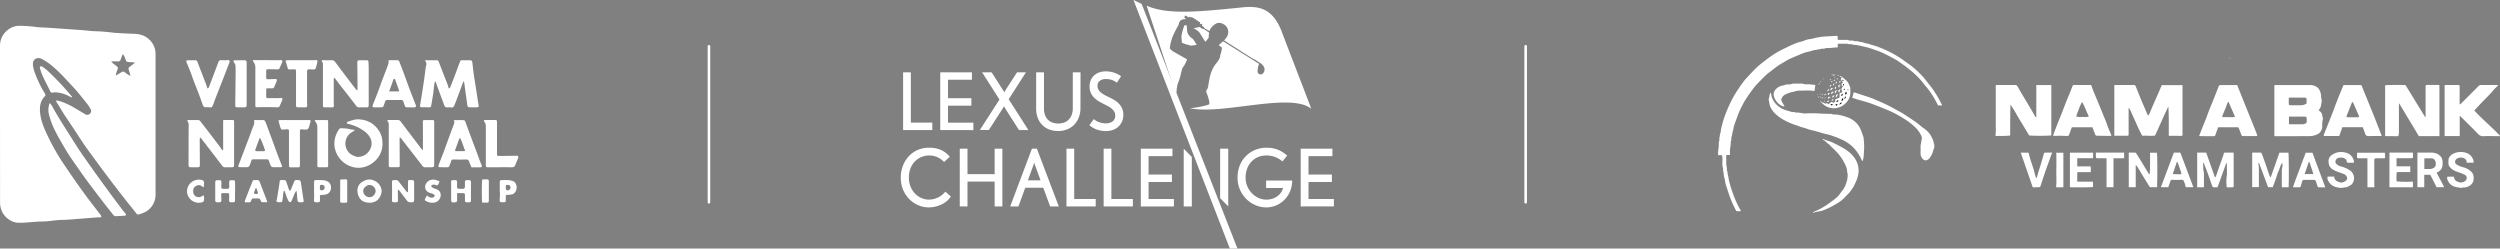 <svg xmlns="http://www.w3.org/2000/svg" viewBox="0 0 1940.09 192.87"><rect x="0" y="0" width="1940.09" height="192.87" fill="#808080" stroke="none"/><defs><style>.cls-1{fill:#fff;}.cls-2{fill:none;stroke:#fff;stroke-linecap:round;stroke-miterlimit:10;stroke-width:2px;}</style></defs><g id="Layer_2" data-name="Layer 2"><g id="Layer_1-2" data-name="Layer 1"><polygon class="cls-1" points="918.6 160.2 924.89 160.2 924.89 121.81 918.6 115.38 918.6 160.2"/><polygon class="cls-1" points="953.16 115.38 946.87 115.38 946.87 153.77 953.16 160.2 953.16 115.38"/><path class="cls-1" d="M922.24,34.73c-.32-.18-.57-.31-.76.16a7.75,7.75,0,0,0-.87-.43c-1-.38-2-.76-3.07-1.12a.49.49,0,0,1-.35-.49c-.13-1.47-.25-2.93-.35-4.39a2.27,2.27,0,0,1,0-.58c.11-.46.21-.95.3-1.42.16-.72.3-1.42.5-2.14.37-1.39.81-2.77,1.25-4.16.07-.18.25-.42.39-.43a3.64,3.64,0,0,1,1.27-.09c.57.05.55.09.42.65,0,.07,0,.14,0,.21.12,1.3.23,2.63.37,3.93a5.73,5.73,0,0,0,.32,1.36,10.13,10.13,0,0,0,3.51,4,4.53,4.53,0,0,1,1.06,1.08,16.71,16.71,0,0,1,1.11,1.71c.14.21.28.45.41.66.32.53.58,1.07.9,1.64-1.27.15-2.51.25-3.71.47A4,4,0,0,1,922.24,34.73Z"/><path class="cls-1" d="M926.78,22.27a1.72,1.72,0,0,1-.37-.29,6.56,6.56,0,0,1,1-.31l2.59-.52a4.36,4.36,0,0,0,.83-.29c.62.45,2.42,1.82,3,1.57,0,0,.23.07.27.09.35.21.72.45,1.07.68,1,.61,1.89,1.24,2.83,1.87a.77.77,0,0,1,.25.56c0,.51-.13,1-.16,1.5-.07.68-.07,1.37-.13,2.07a.68.68,0,0,1-.17.39c-.71.87-1.45,1.73-2.17,2.62-.2.23-.32.18-.46-.08-.43-.73-.89-1.44-1.33-2.14l-1.94-3.08a12,12,0,0,0-1-1.57A12.34,12.34,0,0,0,926.78,22.27Z"/><path class="cls-1" d="M1017.59,84.39c-16.12-13-69.15,5-94.17-.42a68.2,68.2,0,0,0,14.5-2.77c1.75-.56-.92-7.47-1.78-9.74a2.52,2.52,0,0,1,.56-2.16c1.57-1,.78-11.85,6.6-19.43.68-.88,1.38-1.75,2-2.68s1-1.77,1.46-2.67a1.49,1.49,0,0,0,.09-.3,1.31,1.31,0,0,0,0-.28,5.06,5.06,0,0,1,.53-2.32,9.37,9.37,0,0,0,.39-1.56c.11-.45.21-.9.28-1.35a6.18,6.18,0,0,0,.2-1.46,1.14,1.14,0,0,0-.46-.74c-.46-.36-1-.63-1.45-1a.6.6,0,0,1,0-1.06,15.31,15.31,0,0,0,2-1.71c.89-.72.87-.7,1.84-.09,1.8,1.15,20.45,12.86,22.2,13.94,1.43.88,2.86,1.78,4.31,2.66a.53.53,0,0,1,.24.71,17.64,17.64,0,0,0-1,5.22,2.45,2.45,0,0,0,1.84,2.52,2.61,2.61,0,0,0,2.59-1,4.34,4.34,0,0,0,.41-4.9,8,8,0,0,0-2.95-3c-1.41-.88-2.81-1.82-4.22-2.7-.26-.16-.65-.13-.92-.29-1.15-.68-20.62-13.12-21.93-13.95-.18-.11-.35-.24-.53-.33-.35-.16-.32-.34,0-.56a10.58,10.58,0,0,0,2.49-3.6,6.87,6.87,0,0,0,0-5A6.31,6.31,0,0,0,949.91,19a7.85,7.85,0,0,0-3.13-1.22,5.54,5.54,0,0,0-2.95.45,12.8,12.8,0,0,0-3.47,2.79,7.09,7.09,0,0,0-1.77,3.06c-1-.58-2-1.12-3-1.67a11.86,11.86,0,0,1-1.05-.69s-.14-.11-.14-.14c0-.78-1.15-1.21-1.68-1.57,0,0,0-.21.11-.27a.57.57,0,0,0,.11-.72c-.22-.32-.44-.65-.9-.52-.29.07-.55.2-.87.3,0-.09,0-.21.07-.28a1.12,1.12,0,0,0-.37-1.48,1.53,1.53,0,0,0-.41-.14c-.17-.09-.4-.17-.44-.31A.84.84,0,0,0,929,16c-.29.06-.43,0-.5-.3a1,1,0,0,0-1-.8c-.3,0-.49,0-.62-.36a.76.76,0,0,0-1.18-.41c-.12-.47-.35-.78-.81-.83a.66.66,0,0,0-.2,0c-.42.33-.76.18-1.09-.14s-.57-.15-.78.11-.56.28-.86.05c-.53-.4-1.1-.79-1.65-1.19-.19-.16-.31-.14-.46.07s-.47.65-.7,1-.18.52.14.72a7.18,7.18,0,0,1,1.11.82c-.56.08-1.13.17-1.69.22a3.85,3.85,0,0,0-2.05.58,4,4,0,0,0-1.82,3,4.66,4.66,0,0,1-.62,1.44c-.65,1.2-1.32,2.39-1.94,3.62a1.58,1.58,0,0,0-.19.34q-1.07,2.1-2,4.23a22.44,22.44,0,0,0-.89,2.66c-.32,1.12-.62,2.24-.86,3.37s-.36,2-.5,3.06c-.09.54,1.47,1.89,1.8,2.15.83.66,5.21,3,7.12,4.14,1.27.74,2.58,1.42,3.85,2.16.62.34.58.27.37.86a19.82,19.82,0,0,1-2.26,4.68,12.23,12.23,0,0,0-1,1.39,10,10,0,0,0-.64,1.91c-.33,1.2-.63,2.41-.86,3.64a65.77,65.77,0,0,1-2.51,7.61,14.71,14.71,0,0,0-.32,2.11c0,.31-.18.59-.19.88-.06.52-.06,1-.09,1.53s-.16.92-.25,1.37a.27.27,0,0,1-.07.2,3.12,3.12,0,0,0-.53.43L889.82,4.4c16.6,7.4,41.39,4.6,75,1.26C977.67,4.4,988.07,7,994.78,24.84,999.65,37.77,1012.93,71.91,1017.59,84.39Z"/><path class="cls-1" d="M960.3,192.87h-5.9L879.61,0c1.37.55,4,2,6.36,3.05Z"/><path class="cls-1" d="M700.84,100.93V56.11h6V95.16h16.67v5.77Z"/><path class="cls-1" d="M729.67,100.93V56.11h24.57v5.78H735.69v14.3h18.13V82H735.69v13.2h19.69v5.77Z"/><path class="cls-1" d="M779.77,70.91l1-1.66,8.49-13.14h6.92L782.78,77l15.29,23.94h-7.29L781,85.64l-1.2-2-.67-1.17-.66,1.17-1.32,2.09-9.76,15.16h-7l15.23-23.64L762.13,56.11h7.4L778,69.37l1,1.54.42.8Z"/><path class="cls-1" d="M838.47,84a19.32,19.32,0,0,1-1.33,7.27,16.74,16.74,0,0,1-3.61,5.59,16,16,0,0,1-5.45,3.56,18.31,18.31,0,0,1-6.83,1.26,19.48,19.48,0,0,1-7-1.2,14.91,14.91,0,0,1-5.42-3.5,16.31,16.31,0,0,1-3.52-5.55A20.48,20.48,0,0,1,804.09,84V56.11h6.08V84a15,15,0,0,0,.9,5.52,9.92,9.92,0,0,0,2.44,3.69,9.42,9.42,0,0,0,3.55,2,13.8,13.8,0,0,0,8.37,0A9.32,9.32,0,0,0,829,93.16a10.43,10.43,0,0,0,2.53-3.68,13.9,13.9,0,0,0,1-5.49V56.11h6Z"/><path class="cls-1" d="M871.76,89.08a12.54,12.54,0,0,1-1.08,5.34,11.87,11.87,0,0,1-2.92,4,12.29,12.29,0,0,1-4.28,2.46,16.12,16.12,0,0,1-5.21.83,22.57,22.57,0,0,1-6.62-1,18.16,18.16,0,0,1-6.26-3.57l3.43-4.72a12.61,12.61,0,0,0,4.34,2.45,14.74,14.74,0,0,0,4.81.86,8.93,8.93,0,0,0,5.48-1.53,5.51,5.51,0,0,0,2-4.73,5.39,5.39,0,0,0-.6-2.55,8.27,8.27,0,0,0-1.6-2.08A12.08,12.08,0,0,0,861,83.07c-.9-.54-1.83-1-2.8-1.54-1.56-.78-3.1-1.57-4.6-2.39a20.32,20.32,0,0,1-4.07-2.89,13,13,0,0,1-2.89-3.87,12.35,12.35,0,0,1-1.08-5.46,11.88,11.88,0,0,1,.87-4.57,10.5,10.5,0,0,1,2.5-3.69,11.31,11.31,0,0,1,4-2.42,15.13,15.13,0,0,1,5.29-.86,20.16,20.16,0,0,1,6.3,1A21,21,0,0,1,870,59.18l-3.26,5a14.33,14.33,0,0,0-4-2.18,14.89,14.89,0,0,0-4.7-.65,7.63,7.63,0,0,0-4.45,1.29,4.38,4.38,0,0,0-1.87,3.87,6,6,0,0,0,.76,3.13A8.47,8.47,0,0,0,854.58,72a17.75,17.75,0,0,0,3,1.93c1.17.59,2.43,1.22,3.8,1.87s2.49,1.3,3.72,2.06a16.63,16.63,0,0,1,3.32,2.7,12.87,12.87,0,0,1,2.39,3.62A12.11,12.11,0,0,1,871.76,89.08Z"/><path class="cls-1" d="M737.92,152.52a17.27,17.27,0,0,1-3,3.38,19.59,19.59,0,0,1-4,2.64,23.18,23.18,0,0,1-10.33,2.4,20.11,20.11,0,0,1-7.88-1.63,22.09,22.09,0,0,1-6.9-4.61,22.7,22.7,0,0,1-4.9-7.27,23.89,23.89,0,0,1-1.87-9.64,25.07,25.07,0,0,1,1.63-9.09,22.55,22.55,0,0,1,4.51-7.36,20.77,20.77,0,0,1,6.89-4.92,21.45,21.45,0,0,1,8.77-1.78,21.92,21.92,0,0,1,9.78,1.91,19.85,19.85,0,0,1,6.47,5.09l-4.45,4.06a16.84,16.84,0,0,0-5.18-3.72,15.52,15.52,0,0,0-6.51-1.32,15.28,15.28,0,0,0-11,4.67,15.85,15.85,0,0,0-3.37,5.34,18.81,18.81,0,0,0-1.24,7,18.31,18.31,0,0,0,1.45,7.58,16.6,16.6,0,0,0,3.7,5.37,15.18,15.18,0,0,0,5,3.22,14.3,14.3,0,0,0,5.26,1.08,16.66,16.66,0,0,0,12.89-6.2Z"/><path class="cls-1" d="M771.88,160.2V140.92H750.81V160.2h-6V115.38h6v19.77h21.07V115.38h6V160.2Z"/><path class="cls-1" d="M814.93,160.2l-5.3-14.49h-14l-5.3,14.49h-6.38l16.86-44.82h3.85l17,44.82Zm-12-32.79-.25-.79-.12-.43-.12.43-.18.73-4.57,12.59h9.81Z"/><path class="cls-1" d="M827.63,160.2V115.38h6v39.05h16.68v5.77Z"/><path class="cls-1" d="M856.47,160.2V115.38h6v39.05h16.68v5.77Z"/><path class="cls-1" d="M885.31,160.2V115.38h24.56v5.77H891.33v14.31h18.12v5.77H891.33v13.2H911v5.77Z"/><path class="cls-1" d="M1002.77,140.12a21,21,0,0,1-6.08,15,20,20,0,0,1-6.41,4.3,19.5,19.5,0,0,1-7.62,1.54,21.26,21.26,0,0,1-8.16-1.66,22.56,22.56,0,0,1-7.13-4.7,23.54,23.54,0,0,1-5.06-7.3,22.9,22.9,0,0,1-1.93-9.49,24.57,24.57,0,0,1,1.78-9.49A21.94,21.94,0,0,1,967,121a21.59,21.59,0,0,1,7.13-4.7,22.6,22.6,0,0,1,8.58-1.66,23.47,23.47,0,0,1,9.18,1.63,26,26,0,0,1,7,4.45l-3.68,4.55a20.12,20.12,0,0,0-5.84-3.5,19.2,19.2,0,0,0-6.8-1.11,15.82,15.82,0,0,0-6.26,1.23,15.23,15.23,0,0,0-5.06,3.47,16,16,0,0,0-3.4,5.43,19.49,19.49,0,0,0-1.23,7.06,17,17,0,0,0,1.26,6.51,17.55,17.55,0,0,0,3.49,5.43,17,17,0,0,0,5.15,3.75,14.53,14.53,0,0,0,6.29,1.38,15.18,15.18,0,0,0,4.46-.65,13.08,13.08,0,0,0,3.79-1.84,12.61,12.61,0,0,0,2.89-2.85,12.44,12.44,0,0,0,1.81-3.69H982.54v-5.77Z"/><path class="cls-1" d="M1009.39,160.2V115.38H1034v5.77h-18.55v14.31h18.13v5.77h-18.13v13.2h19.69v5.77Z"/><path class="cls-1" d="M43.77,77.94a34.64,34.64,0,0,1,3.65.88,55.28,55.28,0,0,1,10,4.66c2.89,1.7,5.79,3.4,8.66,5.14a2.87,2.87,0,0,0,3,.14,2.94,2.94,0,0,0,1.08-4.33,34.47,34.47,0,0,0-3-4.49c-3.38-4.17-6.69-8.43-10.35-12.35-5-5.32-9.74-10.83-15.33-15.55a45.21,45.21,0,0,0-9.06-6.3c-3.68-1.83-7.14.26-6.9,4.39A23.35,23.35,0,0,0,26.88,56a85.4,85.4,0,0,0,7.55,15.9.67.67,0,0,1,.09.14c1.06,1.75,1.08,1.77-.24,3.24-3,3.35-3.53,7.37-3.24,11.61A41,41,0,0,0,33.1,96.2a69.73,69.73,0,0,0,3.5,8.34,166.3,166.3,0,0,0,13.07,23.07q7.42,11.1,15.26,21.91c4.3,5.94,8.86,11.69,13.31,17.52a.45.45,0,0,1,.11.13,3.14,3.14,0,0,1,.27,1.19c0,.16-.65.28-1,.31-.61,0-1.23,0-1.84,0-4.8.37-9.59.77-14.39,1.13-4.35.32-8.7.8-13.05.85-4,.05-7.91.71-11.86,1.07-2.57.23-5.15.16-7.72.32-3.3.2-6.59.53-9.88.75-1.34.09-2.69.05-4,.08-5.66.15-11.29-4-13.46-9a17,17,0,0,1-1.37-7Q0,96.54,0,36.26a16.26,16.26,0,0,1,1.81-8.11,15.94,15.94,0,0,1,7.24-6.77A14.62,14.62,0,0,1,15.54,20,116.35,116.35,0,0,1,28.6,21c3,.37,6,.34,9,.55,6.47.43,12.94.9,19.41,1.36,2.62.18,5.25.35,7.87.56,2.23.19,4.45.49,6.68.64,2.51.17,5,.17,7.55.36,2.9.22,5.78.56,8.68.85.22,0,.44.11.66.13,5.19.27,10.39.63,15.58.78,4.87.14,9.18,1.56,12.51,5.18a15,15,0,0,1,4.17,9.83c0,1.06,0,2.13,0,3.2V149.32a22.66,22.66,0,0,1-.12,3.69,15,15,0,0,1-8,11.56,30.22,30.22,0,0,1-4.67,1.79,1.69,1.69,0,0,1-2.06-.65c-2.19-2.83-4.48-5.59-6.7-8.4-3-3.82-6-7.64-9-11.52q-5.7-7.47-11.31-15-6.3-8.49-12.49-17.08c-1.7-2.36-3.24-4.83-4.86-7.25C57.74,100.66,53.84,94.91,50,89.11c-1.66-2.53-3.14-5.17-4.71-7.76-.29-.47-.66-.9-.94-1.38s-.61-1.15-.9-1.73ZM95.43,42a10.76,10.76,0,0,0-.62,1.13c-.41,1-.85,2.06-1.18,3.13a1.84,1.84,0,0,1-2,1.4l-4-.05c-.35,0-.7.05-1.34.09.63.66,1,1.13,1.47,1.52.64.55,1.32,1,2,1.54,1.74,1.3,2.15,1.61,1.16,3.89a30.7,30.7,0,0,0-1.09,3.57l.32.24c1.28-.75,2.62-1.43,3.84-2.28,1.07-.75,2-.91,3,0a30,30,0,0,0,3,2.12,6.86,6.86,0,0,0,1.32.49c-.52-1.75-1-3.17-1.37-4.59s-.23-1.65.81-2.44,2.07-1.53,3.07-2.34a4.93,4.93,0,0,0,.69-1.06c-.81,0-1.3,0-1.79,0-1.11-.07-2.22-.18-3.33-.24a1.83,1.83,0,0,1-1.72-1.35c-.4-1.1-.81-2.2-1.27-3.27A13.05,13.05,0,0,0,95.43,42Z"/><path class="cls-1" d="M330,46.77h2.17l6.05,0c1.77,0,1.83.05,2.44,1.64q1.86,4.86,3.76,9.7c1.07,2.75,2.16,5.5,3.2,8.26a17.66,17.66,0,0,1,.51,2.23c1.09-.12,1.28-.89,1.54-1.53,1.08-2.7,2.14-5.4,3.17-8.12,1.12-3,2.18-6,3.31-8.94.41-1.09.91-2.14,1.37-3.24,2.54,0,4.95,0,7.35,0,1,0,1.51.46,1.64,1.53.41,3.16.73,6.33,1.17,9.48.4,2.93.91,5.85,1.37,8.78q.95,6.12,1.88,12.25c.15.93.29,1.87.49,2.8.24,1.1-.06,1.57-1.17,1.69a7.85,7.85,0,0,1-.84,0c-1.51,0-3-.07-4.53,0s-2.09-.43-2.28-2c-.23-2-.54-3.88-.81-5.82-.49-3.59-1-7.18-1.45-10.78-.07-.46-.18-.92-.34-1.77a9.41,9.41,0,0,0-.76,1.24c-1.7,4.55-3.37,9.11-5.07,13.66-.52,1.41-1.13,2.8-1.7,4.19a1.92,1.92,0,0,1-2.36,1.34,20.28,20.28,0,0,0-3,0,2.16,2.16,0,0,1-2.3-1.53c-1.24-3.41-2.53-6.8-3.79-10.2-.92-2.51-1.82-5-2.74-7.55a7.5,7.5,0,0,0-.58-1,8.43,8.43,0,0,0-.58,1.55c-.28,2.16-.5,4.33-.74,6.49,0,.11,0,.23,0,.34-.56,3.42-1.09,6.84-1.69,10.25-.24,1.4-.72,1.65-2.06,1.59-1.62-.08-3.25-.11-4.87-.06s-2-.3-1.74-1.89q.68-3.63,1.24-7.27c.64-4.08,1.27-8.16,1.86-12.25.43-3,.78-6,1.18-9a11.7,11.7,0,0,1,.27-1.31c.34-1.37.7-2.72-.44-3.93C329.94,47.48,330,47.19,330,46.77Z"/><path class="cls-1" d="M277.43,70c0-2.73,0-5.45,0-8.18,0-4.48-.1-9-.15-13.44,0-1.08.42-1.58,1.47-1.6,1.9,0,3.81,0,5.71,0,1.21,0,1.44.26,1.5,1.51.08,1.79.17,3.58.17,5.37q0,12.18,0,24.37c0,1.23,0,2.47,0,3.69s-.52,1.6-1.7,1.6c-2,0-3.92,0-5.88,0a2.47,2.47,0,0,1-2-1q-3-4-6.13-8c-1.82-2.34-3.68-4.64-5.51-7-1.48-1.9-2.92-3.83-4.4-5.73-.32-.43-.69-.82-1.22-1.43a5.85,5.85,0,0,0-.3,1.18q0,8.82,0,17.65c0,.95.09,1.9.09,2.85,0,1.23-.41,1.57-1.63,1.53-1.68-.06-3.36-.1-5-.08s-1.84,0-1.84-1.74q0-15.13,0-30.26c0-1.28.18-2.59-.84-3.65-.13-.12-.08-.41-.13-.74a3.49,3.49,0,0,1,.8-.17c2.3,0,4.6.08,6.89,0a3,3,0,0,1,2.72,1.3q5.54,7.4,11.13,14.74,2.49,3.27,5,6.51a7,7,0,0,0,1,.84Z"/><path class="cls-1" d="M173.17,116.22v-23c.8,0,1.45-.09,2.1-.1,1.57,0,3.14,0,4.71,0s1.69.2,1.69,1.78q0,10.42,0,20.85v11.6a7.52,7.52,0,0,1-.06,1.34,1.19,1.19,0,0,1-1.27,1.09c-2,0-4,0-6,0a2.41,2.41,0,0,1-1.91-1.2q-2.07-2.64-4.11-5.31-6-7.86-12.07-15.71a7.79,7.79,0,0,0-1-.9A9.91,9.91,0,0,0,155,108c0,6.67.07,13.34.09,20,0,1.47-.32,1.78-1.78,1.81-1.74,0-3.48,0-5.21,0-1.38,0-1.77-.47-1.77-1.87,0-10.2,0-20.4.08-30.6a5.22,5.22,0,0,0-1.34-3.88,10.89,10.89,0,0,1,1.57-.29c2.36,0,4.71,0,7.06,0a2.09,2.09,0,0,1,1.83,1c1.71,2.22,3.44,4.42,5.14,6.64q4.86,6.33,9.68,12.68c.54.71,1,1.5,1.5,2.22a6.57,6.57,0,0,0,.82.85Z"/><path class="cls-1" d="M328.18,93.46a12.57,12.57,0,0,1,1.7-.3c1.85,0,3.7,0,5.54,0,1.32,0,1.54.31,1.54,1.61q0,16.47,0,32.94c0,1.73-.3,2.07-2,2.09s-3.36,0-5,0a2.39,2.39,0,0,1-2.13-1.06c-2.86-3.73-5.76-7.42-8.64-11.14-2.68-3.44-5.34-6.9-8-10.34a5.17,5.17,0,0,0-.88-.69,5.64,5.64,0,0,0-.2,1.1c0,6.78.08,13.55.11,20.33,0,1.58-.19,1.77-1.71,1.78-1.79,0-3.59,0-5.38,0-1.12,0-1.37-.28-1.44-1.4,0-.78,0-1.57,0-2.35q0-14.79,0-29.58a2.66,2.66,0,0,0-.66-2,4.67,4.67,0,0,1-.52-1.11,13,13,0,0,1,1.52-.2c2.19,0,4.37,0,6.56,0A2.66,2.66,0,0,1,311,94.37q6.77,9,13.6,17.92c.84,1.11,1.66,2.24,2.52,3.34a6.71,6.71,0,0,0,1.1.82Z"/><path class="cls-1" d="M38.49,80a9,9,0,0,1,1.45,1.52c5.62,10.21,12.05,19.93,18.23,29.8,3.57,5.68,7.46,11.18,11.33,16.66,5,7.14,10.19,14.2,15.34,21.25,3.47,4.74,7,9.42,10.57,14.12.63.84,1.39,1.61,2,2.44s.38,1.52-.69,1.6c-2.06.15-4.14.19-6.2.37a3,3,0,0,1-2.86-1.3c-2.5-3.24-5.1-6.39-7.59-9.64-4.32-5.64-8.64-11.28-12.86-17-3.16-4.28-6.19-8.66-9.21-13-2.38-3.45-4.79-6.9-6.94-10.5-3-5.1-6-10.24-8.68-15.53a63.07,63.07,0,0,1-3.94-10.32A15.66,15.66,0,0,1,38.49,80Z"/><path class="cls-1" d="M275.32,101.08c-.94.64-1.58,1.16-2.29,1.54a10.13,10.13,0,0,0-4,13.11,9.65,9.65,0,0,0,5.2,5c1.36.54,2.65,1.22,4.17,1a10.56,10.56,0,0,0,8.88-6,9.38,9.38,0,0,0-.17-9.14,16.09,16.09,0,0,0-3.85-4.38,33.5,33.5,0,0,0-13.11-6.06c-.52-.08-1.1-.25-1-.86a1.34,1.34,0,0,1,.83-.88c2.67-.79,5.27-1.91,8.13-1.8,6.22.22,11.35,2.61,15.13,7.67a18.29,18.29,0,0,1,3,6,21.72,21.72,0,0,1,.51,3.8c.83,8.78-4.83,15.86-11.54,18.65a17,17,0,0,1-11,1,19.23,19.23,0,0,1-14.42-15,18.23,18.23,0,0,1,.41-8.31,19.73,19.73,0,0,1,3.05-6.29,1.49,1.49,0,0,1,1.09-.58,41.18,41.18,0,0,1,4.84.24c1.77.23,3.45,1,5.28.8C274.55,100.56,274.75,100.77,275.32,101.08Z"/><path class="cls-1" d="M301.47,46.91a7.1,7.1,0,0,1,1.11-.17c1.79,0,3.59,0,5.38,0,1.35,0,1.62.24,2.09,1.48.94,2.45,1.92,4.89,2.83,7.35,1.59,4.29,3.12,8.6,4.71,12.88,1.19,3.19,2.44,6.37,3.67,9.54.46,1.2,1,2.38,1.4,3.59s-.09,1.79-1.35,1.76c-1.73,0-3.46-.06-5.2-.07-1.28,0-1.51-.13-2-1.35-.36-.94-.68-1.89-1-2.84a1.79,1.79,0,0,0-2.1-1.5c-3.41,0-6.83,0-10.25,0-1.22,0-1.61.36-2,1.59-.34,1.06-.75,2.1-1.14,3.14a1.46,1.46,0,0,1-1.57,1c-1.9,0-3.8,0-5.7,0-1.08,0-1.52-.64-1.12-1.66,1.17-3,2.4-6,3.55-9,1.3-3.44,2.53-6.91,3.8-10.36.41-1.1.86-2.18,1.27-3.28,1.21-3.18,2.45-6.35,3.57-9.57A8.53,8.53,0,0,0,301.47,46.91Zm.5,24c2.79,0,5.24.06,7.64,0,.08-.32.16-.45.13-.54-1-2.88-2-5.77-3.1-8.64-.09-.25-.55-.6-.72-.55a1.45,1.45,0,0,0-.77.75c-.31.83-.48,1.71-.78,2.54C303.64,66.5,302.87,68.52,302,70.92Z"/><path class="cls-1" d="M352.1,93.64c.35-.24.49-.4.63-.41,2.35,0,4.7-.07,7,0,.74,0,1.16.57,1.41,1.26q1.67,4.56,3.35,9.11c1.65,4.45,3.33,8.88,5,13.33,1.13,3,2.23,6.08,3.36,9.12.25.67.59,1.31.87,2,.52,1.24.15,1.8-1.17,1.8h-6.66c-.45-1-.91-2.07-1.34-3.09-.17-.41-.29-.85-.44-1.27a2.33,2.33,0,0,0-2.64-1.72c-3,.14-5.93.07-8.9,0-2.09,0-2.24.38-2.65,1.83-.31,1.07-.81,2.08-1.2,3.13a1.4,1.4,0,0,1-1.35,1.07c-2.18,0-4.36,0-6.54-.08-.15,0-.3-.14-.64-.31a13.32,13.32,0,0,1,.42-2c1.27-3.34,2.63-6.64,3.89-10,1.54-4.12,3-8.28,4.51-12.41q1.56-4.25,3.17-8.47C352.57,95.55,352.9,94.61,352.1,93.64Zm5,13.58-.43,0c-.14.29-.29.57-.4.87-1,2.6-1.87,5.21-2.88,7.8-.38,1-.27,1.39.77,1.4,1.95,0,3.9,0,5.86,0a4.39,4.39,0,0,0,1-.35C359.46,113.71,358.85,110.23,357.06,107.22Z"/><path class="cls-1" d="M197.26,93.29c.47-.05.89-.13,1.32-.14,1.79,0,3.59,0,5.38,0a1.73,1.73,0,0,1,1.85,1.12c.21.46.46.9.64,1.37,1.61,4.34,3.2,8.69,4.8,13s3.09,8.5,4.67,12.73c.88,2.36,1.83,4.68,2.76,7,.39,1,.21,1.36-.85,1.38-1.8,0-3.59,0-5.38,0-1.58,0-2-.35-2.61-1.82-.41-1.1-.87-2.18-1.24-3.29a1.24,1.24,0,0,0-1.37-1c-3.58,0-7.17,0-10.75,0a1.27,1.27,0,0,0-1.39,1c-.34,1-.75,2-1.08,3-.54,1.69-1.12,2.14-2.91,2.13-1.63,0-3.25,0-4.87-.05-1.42,0-1.56-.35-1.07-1.62,1.6-4.16,3.17-8.34,4.76-12.52,1.22-3.23,2.47-6.46,3.69-9.7.82-2.19,1.61-4.4,2.42-6.6.21-.57.44-1.14.67-1.71a5,5,0,0,0,.48-3.56A2.26,2.26,0,0,1,197.26,93.29ZM205.78,117c-1.34-4.44-3.4-9.36-4.13-10-.07.09-.18.16-.21.25q-1.62,4.3-3.21,8.61c-.38,1-.12,1.45,1,1.48,1.73,0,3.47,0,5.2,0A6.28,6.28,0,0,0,205.78,117Z"/><path class="cls-1" d="M144.88,46.75h2.9c1.12,0,2.25.06,3.36,0a1.88,1.88,0,0,1,2.14,1.44c.68,1.83,1.4,3.65,2.11,5.47,1.61,4.17,3.23,8.33,4.82,12.5.29.77.47,1.58.7,2.41,1-.09,1.19-.86,1.44-1.51q2-5.31,4.05-10.64c.91-2.4,1.8-4.81,2.7-7.21.09-.26.2-.52.29-.78A2.19,2.19,0,0,1,172,46.7a29.15,29.15,0,0,0,5-.06c1-.09,1.48.71,1.12,1.65L173,61.55c-2,5.1-4,10.19-6,15.29-.56,1.46-1,3-1.59,4.4-1,2.39-1.37,2.28-3,2a12.41,12.41,0,0,0-2.51,0,2.13,2.13,0,0,1-2.38-1.43c-1.17-3.14-2.27-6.31-3.45-9.44s-2.46-6.24-3.65-9.37c-.87-2.29-1.64-4.63-2.52-6.92s-1.88-4.65-2.83-7A2.35,2.35,0,0,1,144.88,46.75Z"/><path class="cls-1" d="M206.85,53.91a6.66,6.66,0,0,0-.27,1.21c0,1.68,0,3.36,0,5,0,1.18.23,1.36,1.41,1.35,1.9,0,3.8-.09,5.7-.16.91,0,1.42.47,1.1,1.32-.64,1.73-1.36,3.42-2.07,5.12-.32.75-1,.79-1.71.79-1.34,0-2.67,0-4.1,0a4.43,4.43,0,0,0-.32,1.08c0,1.74-.05,3.48,0,5.21,0,1.13.27,1.32,1.44,1.32q4,0,7.9,0a13.43,13.43,0,0,0,1.67-.14c1.36-.17,1.94.51,1.43,1.74-.58,1.39-1.28,2.73-1.8,4.14a1.89,1.89,0,0,1-2.16,1.37c-3.14-.11-6.27-.12-9.41-.13-2,0-3.92,0-5.88.1-1.43,0-1.63-.13-1.63-1.6,0-9.64,0-19.27,0-28.91a6.37,6.37,0,0,0-1.26-4.39,6.93,6.93,0,0,1-.71-1.56c.52-.06.78-.13,1-.13l18.65.08c.67,0,1.34-.08,2-.09,1.07,0,1.59.62,1.19,1.6-.67,1.65-1.44,3.27-2.17,4.9-.32.72-.93.67-1.56.66-2.63,0-5.26-.06-7.89-.08A3.55,3.55,0,0,0,206.85,53.91Z"/><path class="cls-1" d="M375.58,93.33a15.29,15.29,0,0,1,1.55-.18c2.24,0,4.48,0,6.72,0,1.69,0,1.84.15,1.84,1.8q0,12,0,24c0,.33,0,.67,0,1a1,1,0,0,0,1,1.08c.39,0,.78,0,1.17,0l13.1-.16c1,0,1.55.65,1.17,1.64-.74,1.93-1.53,3.84-2.35,5.73a2.38,2.38,0,0,1-2.47,1.57c-6-.08-12.09,0-18.14,0-2,0-2.14-.16-2.14-2.08,0-9.64,0-19.27,0-28.9,0-1.62-.09-3.12-1.25-4.37a1.66,1.66,0,0,1-.28-.6A2.19,2.19,0,0,1,375.58,93.33Z"/><path class="cls-1" d="M216.1,93.42a12.06,12.06,0,0,1,1.76-.26c7.17,0,14.34,0,21.51,0a3.26,3.26,0,0,1,1,.06.83.83,0,0,1,.62,1.16c-.39,1.28-.72,2.56-1.11,3.84a6.41,6.41,0,0,1-.6,1.37,1.83,1.83,0,0,1-1.82,1c-1.06-.08-2.12-.11-3.18-.21s-1.5.15-1.53,1.35c0,.56,0,1.12,0,1.68l0,24.2c0,.34,0,.67,0,1,0,.79-.41,1.24-1.25,1.23-2,0-4,0-6.05,0a1.09,1.09,0,0,1-1.2-1.12,7.87,7.87,0,0,1,0-.84q0-12.6,0-25.21a11.39,11.39,0,0,0,0-1.17c-.1-1-.5-1.28-1.56-1.17s-2.23.15-3.34.24a1.34,1.34,0,0,1-1.44-.92,18.55,18.55,0,0,1-.74-2C216.83,96.3,216.52,95,216.1,93.42Z"/><path class="cls-1" d="M221.56,47a12.56,12.56,0,0,1,1.88-.29c6.55,0,13.11,0,19.66,0,.68,0,1.35-.07,2-.09.86,0,1.41.38,1.25,1.15A41.91,41.91,0,0,1,245,53c-.28.81-1.16.94-2,.89-1,0-2-.1-3-.08-1.34,0-1.67.36-1.7,1.71,0,1.12,0,2.24,0,3.36q0,10.17,0,20.34c0,.79.1,1.57.13,2.35,0,1.2-.51,1.77-1.7,1.76l-5.2-.06c-1.58,0-1.81-.24-1.81-1.89q0-12.43,0-24.88v-1c0-1.57-.19-1.72-1.76-1.7l-3.36.05c-.61,0-1.07-.1-1.26-.81C222.75,51.1,222.18,49.18,221.56,47Z"/><path class="cls-1" d="M181.44,46.76h2.08l5.71,0c1.81,0,2.17.33,2.18,2.12q0,9.48,0,19V81.25c0,1.61-.54,2.1-2.11,2.06s-3.24,0-4.86,0c-1.47,0-1.89-.4-1.88-1.71q.15-12.16.29-24.33c0-1.85,0-3.7-.07-5.54a4.43,4.43,0,0,0-1-3A1.73,1.73,0,0,1,181.44,46.76Z"/><path class="cls-1" d="M244.17,93.32c.67-.07,1.15-.16,1.62-.17q3.53,0,7.05,0c1.76,0,1.81,0,1.81,1.77,0,5.66,0,11.31,0,17V127.5c0,.45,0,.9,0,1.34a.91.91,0,0,1-1,.95q-3.18,0-6.38,0c-.69,0-1-.43-1-1.07,0-.33,0-.67,0-1,0-9.62,0-19.25,0-28.88a6.63,6.63,0,0,0-1.45-4.33A10.45,10.45,0,0,1,244.17,93.32Z"/><path class="cls-1" d="M229.75,148.32a9,9,0,0,0-.88,1.36c-.87,2-1.66,4.14-2.56,6.18-.19.45-.69,1-1.09,1a1.68,1.68,0,0,1-1.3-.8,37.06,37.06,0,0,1-1.64-3.83c-.44-1.15-.81-2.32-1.22-3.48a6.28,6.28,0,0,0-.4-.75c-.7.34-.68.91-.75,1.44-.23,2-.45,4-.71,6-.16,1.22-.49,1.53-1.75,1.49a5.19,5.19,0,0,1-2.57-.38c-.81-.55,0-1.55.08-2.34.45-3,1-6.06,1.47-9.09.21-1.32.37-2.65.56-4,.16-1.1.41-1.33,1.5-1.4.33,0,.67,0,1,0,2.14,0,2.17,0,2.9,2s1.33,3.9,2,5.84a2.41,2.41,0,0,0,.35.46c1.08-.35,1.19-1.36,1.53-2.18q1-2.4,1.95-4.81a1.88,1.88,0,0,1,2.16-1.33c2.8.15,2.92.24,3.3,3,.58,4.2,1.23,8.39,1.88,12.58.22,1.37.07,1.62-1.26,1.67-3.14.14-3.41-.13-3.62-3.29-.12-1.76-.31-3.52-.46-5.29Z"/><path class="cls-1" d="M317,139.75c.94,0,1.77,0,2.6,0,1.36,0,1.79.47,1.79,1.84q0,6.39,0,12.76a7.52,7.52,0,0,1-.11,1.5,1.58,1.58,0,0,1-.46.85c-.7.61-3.73.37-4.41-.34a13.31,13.31,0,0,1-1.07-1.29c-1.72-2.27-3.43-4.55-5.16-6.82a14.2,14.2,0,0,0-1.26-1.2,9.94,9.94,0,0,0-.18,1.4c0,2.29.06,4.58.06,6.88,0,1.42-.23,1.6-1.68,1.66h-.34c-2.62,0-2.65-.15-2.57-2.74.12-4.14,0-8.28,0-12.42a2.93,2.93,0,0,1,0-1.15c.15-.35.53-.81.85-.84a10.76,10.76,0,0,1,3,0,2.9,2.9,0,0,1,1.4,1.11c1.88,2.36,3.7,4.77,5.56,7.14.33.42.71.79,1.07,1.17.84-.54.54-1.2.54-1.77,0-2.18-.05-4.35,0-6.53A5.57,5.57,0,0,1,317,139.75Z"/><path class="cls-1" d="M286.71,157.3c-3.89,0-6.92-1.52-8.45-5.13-1.7-4-1.09-8.58,2.8-11,2.84-1.8,5.89-2.6,9.35-1a9.45,9.45,0,0,1,5.68,7.13c.54,2.57-1.59,7.78-5,9.12C288.86,157.2,288.89,157.28,286.71,157.3Zm-.06-4.26c2.49.19,4.72-2.28,4.84-4.64.13-2.73-2.52-4.76-4.62-4.88s-5.08,2.42-5,4.52A4.91,4.91,0,0,0,286.65,153Z"/><path class="cls-1" d="M55.62,75.61a6.92,6.92,0,0,1-1.12-.46,25.87,25.87,0,0,0-11.24-3.5,8.38,8.38,0,0,0-2.32.22A1.47,1.47,0,0,1,39.08,71c-2-4.06-4.11-8.06-6-12.15A48.56,48.56,0,0,1,31,53c-.13-.41-.05-1.22.19-1.35a1.78,1.78,0,0,1,1.53,0,34.3,34.3,0,0,1,4.11,3.17A213.05,213.05,0,0,1,54.5,73.42c.48.57,1,1.16,1.44,1.74Z"/><path class="cls-1" d="M354.75,149.87v4.27c0,.44.05.89,0,1.34-.07,1.05-.4,1.39-1.41,1.51-3,.37-3.33,0-3.26-3.05.08-4,0-7.95,0-11.92,0-.39-.06-.78,0-1.17,0-.65.34-1,1-1.06s1.46-.07,2.18,0c1,0,1.42.46,1.46,1.46,0,1.18,0,2.35-.05,3.53,0,1.38.25,1.69,1.62,1.74,1,0,2,.06,3,0s1.48-.44,1.5-1.58-.05-2.35,0-3.52c0-1.32.28-1.58,1.56-1.63.5,0,1,0,1.51,0,1.26,0,1.58.33,1.62,1.6,0,1.85,0,3.7,0,5.54,0,2.75,0,5.49,0,8.23,0,1.64-.21,1.82-1.83,1.86-2.82.06-2.91,0-2.84-2.88,0-1,0-1.91,0-2.86s-.19-1.34-1.21-1.38C358.09,149.84,356.53,149.87,354.75,149.87Z"/><path class="cls-1" d="M182.39,148.47v6.71c0,1.59-.21,1.79-1.86,1.81-2.76,0-2.86-.09-2.73-2.8,0-1,0-2,.06-3,0-.8-.24-1.3-1.13-1.3-1.34,0-2.69,0-4,0-.9,0-1.11.36-1.07,1.32.06,1.34.16,2.67.17,4s-.39,1.76-1.8,1.8c-3,.11-3.08-.09-3-3,.07-4,0-8.05,0-12.07,0-1.75.18-2.06,1.94-2.11,2.81-.08,2.92,0,2.86,2.88,0,.67-.08,1.34-.11,2-.06,1.4.3,1.79,1.73,1.84.9,0,1.8,0,2.69,0,1.5,0,1.83-.39,1.81-1.95,0-.95-.07-1.9-.1-2.85-.06-1.5.33-1.92,1.79-1.94,2.82,0,2.82,0,2.82,2.82v5.88Z"/><path class="cls-1" d="M189.9,156.67a7.88,7.88,0,0,1,.29-1.27q2-5.16,4-10.28c.6-1.51,1.26-3,1.84-4.51a1.15,1.15,0,0,1,1.27-.84,5,5,0,0,0,1.34,0c1.8-.41,2.65.5,3.2,2.07.79,2.26,1.68,4.5,2.54,6.74s1.72,4.49,2.57,6.73c.16.44.24.91.42,1.59-1.54,0-2.81.08-4.06,0-.35,0-.8-.61-.91-1a2.33,2.33,0,0,0-2.84-1.93,22,22,0,0,1-2.69,0,1.63,1.63,0,0,0-1.77,1.21c-.67,1.87-.77,1.89-2.81,1.86-.61,0-1.23,0-1.84,0C190.36,156.93,190.27,156.85,189.9,156.67Zm9-10.82-.42.05c-.42,1.06-.89,2.11-1.24,3.2-.28.91.09,1.35,1.05,1.44a3.83,3.83,0,0,0,.83,0c.81-.06,1.2-.42,1-1.16C199.75,148.19,199.27,147,198.86,145.85Z"/><path class="cls-1" d="M387.82,149c0-2.47,0-4.93,0-7.39,0-1.46.26-1.82,1.7-1.83,1.68,0,3.37-.1,5,0a14.66,14.66,0,0,1,3.75.84c1.42.53,2,1.87,2.47,3.22a6.24,6.24,0,0,1-2.1,6.46c-1.1.75-2.35.63-3.54.88a5.56,5.56,0,0,1-1,0c-1.46,0-1.59.13-1.61,1.66,0,.89,0,1.79,0,2.69,0,1.13-.26,1.37-1.41,1.4-3.32.1-3.53,0-3.23-3.11.09-.84.09-1.68.1-2.52s0-1.57,0-2.35Zm4.69-3.53c0,1.95.62,2.59,2.2,2.11a2.18,2.18,0,0,0,1.4-2.54c-.24-1.17-1.1-1.69-2.55-1.55-1,.1-1,.2-1.05,1.81Z"/><path class="cls-1" d="M243.74,148.34v-6.88c0-1.39.32-1.7,1.66-1.7,1.62,0,3.25-.08,4.86.06a10.52,10.52,0,0,1,3.72.84,5.08,5.08,0,0,1,2.88,4.6,5.43,5.43,0,0,1-2.58,5.14,10.32,10.32,0,0,1-3.19.81,6,6,0,0,1-1.34,0c-1.22,0-1.45.19-1.47,1.44,0,.84.06,1.68,0,2.52-.06,1.75-.13,1.8-1.81,1.82-2.15,0-3,.33-2.75-2.78.15-2,0-3.92,0-5.87Zm6.17-4.85c-1.43-.05-1.6.12-1.64,1.51a8.47,8.47,0,0,0,0,1.67,1.26,1.26,0,0,0,.6.87,2.24,2.24,0,0,0,2.35-.4,2.1,2.1,0,0,0,.58-2.43A1.79,1.79,0,0,0,249.91,143.49Z"/><path class="cls-1" d="M331.37,151.73a17.93,17.93,0,0,0,1.53,1.05,3.46,3.46,0,0,0,3.51.29c1.17-.64,1.24-1.63.11-2.29a9.76,9.76,0,0,0-2.3-.91,6.34,6.34,0,0,1-3.06-1.63,4.78,4.78,0,0,1-.69-5.42c1.62-3.34,5.44-4,8.33-3,.72.26,1.43.57,2.26.89-.23.63-.39,1.15-.6,1.65-.65,1.55-1.11,1.76-2.68,1.15a2.65,2.65,0,0,0-2.42.05c-.81.47-.91,1.23-.12,1.73a10.68,10.68,0,0,0,2.56,1.2c3,.94,4.41,2.66,4.17,5.42a5.86,5.86,0,0,1-5.19,5.32,9.79,9.79,0,0,1-6.15-1.18c-1-.61-1.2-.81-.72-1.84A26.78,26.78,0,0,1,331.37,151.73Z"/><path class="cls-1" d="M158.05,151.69a6.89,6.89,0,0,1,0,4.44c-.11.37-.72.71-1.16.83a9.18,9.18,0,0,1-10.74-4.49,8.08,8.08,0,0,1-.85-5.54,8.66,8.66,0,0,1,3.12-5.39,9.34,9.34,0,0,1,7.53-2c1.4.23,2.72.94,2.38,2.81a22,22,0,0,0-.08,3,19,19,0,0,1-2.31-1.26c-1.9-1.41-6,.73-6,3.41a8.3,8.3,0,0,0,.33,3,4.32,4.32,0,0,0,6.36,1.76,8.1,8.1,0,0,1,.85-.53C157.61,151.65,157.74,151.69,158.05,151.69Z"/><path class="cls-1" d="M374.21,139.27c1.33,0,2.71-.12,4.09-.09.78,0,1.05.51,1.05,1.61,0,2.69,0,5.37,0,8.06,0,2.24,0,4.48,0,6.72,0,1.4-.24,1.69-1.63,1.7-1.21,0-2.41-.05-3.56-.08C373.8,155.36,373.84,140.69,374.21,139.27Z"/><path class="cls-1" d="M264,148.17v-7.56c0-1.18.16-1.37,1.32-1.4.95,0,1.9,0,2.85-.06s1.23.41,1.28,1.21c0,.33,0,.67,0,1v14c0,.33,0,.67,0,1a.93.93,0,0,1-1,.94c-1.12,0-2.24.06-3.36,0-.91-.06-1.11-.42-1.11-1.51v-7.57Z"/><path class="cls-1" d="M1350.87,163.93a25.62,25.62,0,0,0-2.67,0,1,1,0,0,1-1.08-.66c-.83-1.7-1.7-3.39-2.47-5.12s-1.56-3.61-2.25-5.46-1.23-3.6-1.82-5.41c-.47-1.41-1-2.82-1.37-4.25-.28-1-.38-2.13-.6-3.19s-.55-2.29-.82-3.44a3.16,3.16,0,0,1-.08-.68c0-1.75-.77-3.42-.51-5.19-1.07-2.69-.26-5.51-.6-8.24a7.79,7.79,0,0,0,0-.84c-.15-.62-.44-1.11-1.21-1.08s-1.28,0-2.07,0a21.92,21.92,0,0,1,.2-4.41,19.67,19.67,0,0,0,.29-3.17c.06-1.19-.16-2.41.42-3.54a.73.73,0,0,0,.07-.41c-.25-1.49.43-2.89.4-4.36a3,3,0,0,1,.23-.92,4.42,4.42,0,0,0,.29-.63c.2-1.21.28-2.45.57-3.63.19-.78.4-1.55.59-2.34.5-2,1.15-4.07,1.82-6.08.5-1.51,1.11-3,1.69-4.45a105.24,105.24,0,0,1,5.71-11.93c1.09-2,2.42-3.92,3.69-5.84,1-1.57,2.14-3.11,3.25-4.63a30.56,30.56,0,0,1,2.23-2.81c2.72-2.91,5.41-5.85,8.24-8.64a63.72,63.72,0,0,1,5.21-4.34c1.89-1.48,3.79-3,5.75-4.33a71.56,71.56,0,0,1,10-5.91c1.9-.92,3.79-1.87,5.72-2.74,1.74-.78,3.52-1.53,5.32-2.18,1.24-.45,2.56-.68,3.82-1.07.81-.25,1.59-.63,2.39-.9a17,17,0,0,1,2.09-.58c1-.19,2-.3,3-.47.31-.05.61-.18.92-.26l1.19-.28,1.32-.31c.18,0,.35-.18.52-.17a16.49,16.49,0,0,0,3-.45c2.46-.3,4.95-.36,7.43-.51,1.34-.09,2.68-.18,4-.24s1.37.06,1.42,1.28c0,.54,0,1.08,0,1.7.53.06.89.14,1.24.14,1.58,0,3.16,0,4.74,0a6.4,6.4,0,0,1,3,.41,3.09,3.09,0,0,0,1.37.12,5,5,0,0,1,2.71.43.63.63,0,0,0,.4.1c1.36-.31,2.67.22,3.92.51a13.69,13.69,0,0,1,3.58.79,13.05,13.05,0,0,0,2.79.64c.43.1.85.31,1.28.45,2.21.69,4.48,1.23,6.63,2.09a94.76,94.76,0,0,1,9.06,4,79.18,79.18,0,0,1,9.82,5.88c2.31,1.68,4.66,3.3,6.92,5a72.77,72.77,0,0,1,8.42,7.86c1.44,1.55,2.7,3.27,4,4.92s2.55,3.17,3.75,4.8c.9,1.22,1.68,2.52,2.49,3.79.6.94,1.19,1.87,1.73,2.84,1.06,1.94,2.09,3.9,3.12,5.86,0,.06,0,.17,0,.36h-3.12a69,69,0,0,0-7-11.74c-1.45-2-3.17-3.83-4.64-5.83a59.68,59.68,0,0,0-6.7-7.06c-1.65-1.6-3.52-3-5.3-4.44-.86-.71-1.72-1.41-2.63-2-2.15-1.51-4.24-3.13-6.51-4.43-3.28-1.89-6.66-3.61-10.07-5.25a59.52,59.52,0,0,0-6-2.32c-1.76-.64-3.54-1.22-5.33-1.76-1-.3-2-.47-3.06-.72s-2.1-.55-3.15-.8c-.36-.09-.73-.09-1.09-.16s-.8-.15-1.2-.25c-.18,0-.35-.22-.51-.19-1.69.27-3.24-.58-4.9-.56a16.29,16.29,0,0,1-2.3-.31,1.51,1.51,0,0,0-.28-.05h-7.05l-.15,2.87c-.61,0-1.11,0-1.6,0-1.24.11-2.48.27-3.72.39-.65.06-1.3.09-1.94.11a6.07,6.07,0,0,0-3.12.43,1.6,1.6,0,0,1-.82.07,4.79,4.79,0,0,0-2.45.34,4.28,4.28,0,0,1-1.1.11c-.48.08-1,.19-1.45.31a3.12,3.12,0,0,1-.65.17,15.5,15.5,0,0,0-4,.93c-1.39.4-2.83.65-4.22,1.06a30.93,30.93,0,0,0-3.34,1.2c-3,1.26-6,2.5-9,3.86-1.54.72-3,1.67-4.43,2.54-1.74,1-3.52,2-5.17,3.22-2,1.4-3.86,3-5.83,4.43-3.48,2.53-6.24,5.82-9.28,8.81a34.22,34.22,0,0,0-3.39,4c-2,2.64-3.88,5.3-5.67,8-1.28,2-2.35,4.08-3.44,6.17-.76,1.47-1.44,3-2.06,4.51-.86,2.15-1.65,4.33-2.45,6.51-.47,1.27-.93,2.55-1.31,3.85a23.83,23.83,0,0,0-.6,2.91,16.9,16.9,0,0,0-.61,2.21,21,21,0,0,1-.8,3.69,3.84,3.84,0,0,0-.09.83c0,.77.16,1.58-.41,2.26a.68.68,0,0,0,0,.41c.12,3.1-1,6.12-.58,9.24a4.38,4.38,0,0,1-.12.91h-2.63a12.3,12.3,0,0,0-.19,1.27c0,1.77,0,3.53,0,5.29a16.23,16.23,0,0,0,.25,2.07c.09.63.23,1.26.28,1.9a4.62,4.62,0,0,0,.38,2.42c.2.3,0,.82.1,1.23s.24,1.05.37,1.57c0,.18.14.35.16.52a39.63,39.63,0,0,0,1.33,6.39c.67,2.58,1.59,5,2.46,7.54a80.45,80.45,0,0,0,5.1,11.46c.22.4.51.77.72,1.17A3.64,3.64,0,0,1,1350.87,163.93Z"/><path class="cls-1" d="M1677.62,66.05h16.09v36.79c0,.46,0,.93,0,1.39-.08,1.15-.15,1.23-1.35,1.23-1.39,0-2.78-.08-4.17-.1-1.66,0-3.31,0-5.12,0-.07-7.49.15-15-.36-22.62-3.73,7.36-6.74,15-10.36,22.49a37.52,37.52,0,0,1-5.91.11,14.22,14.22,0,0,0-3.06,0,1.34,1.34,0,0,1-1.48-.94c-.78-1.61-1.64-3.19-2.38-4.81-2-4.44-4-8.9-6-13.35a13,13,0,0,0-1.5-2.64,3.43,3.43,0,0,0-.14.71q0,9.73,0,19.48c0,.19,0,.37,0,.56,0,.72-.32,1-1,1-2.51,0-5,0-7.52,0h-2.57V66.08a9.66,9.66,0,0,1,1-.1c4.64,0,9.28,0,13.92,0A1.52,1.52,0,0,1,1657.4,67c1.4,3.58,2.86,7.13,4.31,10.69.5,1.24,1,2.45,1.58,3.68l2.85,6.67a5.66,5.66,0,0,0,.48,1,1,1,0,0,0,.59.43c.13,0,.37-.24.45-.43,1-2.23,1.91-4.48,2.88-6.71,1.17-2.69,2.36-5.37,3.54-8.06.72-1.63,1.42-3.27,2.13-4.91C1676.69,68.27,1677.16,67.14,1677.62,66.05Z"/><path class="cls-1" d="M1580.25,90.89V66c3.92,0,7.73,0,11.65,0V105c-1.08.44-13.7.51-17.21.1l-4.81-8.06c-1.59-2.64-3.26-5.24-4.76-7.93s-3.14-5.34-4.89-8c-.31,8-.23,16-.27,24.06-3.85.46-7.61.23-11.39.36a56.84,56.84,0,0,0,.21-8c0-2.6,0-5.2,0-7.8V66.07c.47,0,.82-.09,1.18-.1,4.59,0,9.19,0,13.79,0a1.91,1.91,0,0,1,1.89,1.08q2.1,3.68,4.26,7.3c1.86,3.12,3.77,6.22,5.62,9.35,1.27,2.14,2.48,4.31,3.73,6.47a10.09,10.09,0,0,0,.65.85Z"/><path class="cls-1" d="M1893.11,105.64h-16c-5.07-8.45-10.15-16.9-15.32-25.49a5.62,5.62,0,0,0-.14.82c0,7.13,0,14.27,0,21.41,0,.78-.17,1.56-.22,2.34s-.42,1-1.09,1l-5.14-.08h-4.26V66.22c1-.32,12.84-.43,15.84-.16l15.34,25a6.74,6.74,0,0,0,.24-1q0-11.07,0-22.13c0-.33,0-.65,0-1,0-.72.31-1,1-1,1.58,0,3.16,0,4.74,0H1893c.16,4.46.06,8.84.08,13.22s0,8.81,0,13.22Z"/><path class="cls-1" d="M1765,66h1.61q13.1,0,26.19,0a9.37,9.37,0,0,1,5.53,1.8,5.91,5.91,0,0,1,1.8,2.4,10.76,10.76,0,0,1,1.15,4.92,10.62,10.62,0,0,0,.39,2.32,3,3,0,0,1,.11,1.09c-.42,1.64-.4,3.39-1.08,5a12.47,12.47,0,0,1-1.36,1.91c.4.37.86.8,1.31,1.24a4.13,4.13,0,0,1,1.53,3.13,5.35,5.35,0,0,0,.25.93,4.55,4.55,0,0,1,.19,1.9,16.92,16.92,0,0,0-.44,5.66,7,7,0,0,1-1.13,3.48c-1.1,2.1-3.19,2.75-5.16,3.38a15.38,15.38,0,0,1-4.51.47c-8.59.07-17.18.07-25.77.09a3.38,3.38,0,0,1-.61-.1Zm11.3,30.27a5.67,5.67,0,0,0,.91.15c3.34,0,6.67.08,10,0a5.18,5.18,0,0,0,2.19-.71,1.58,1.58,0,0,0,.66-1.1,18.42,18.42,0,0,0,0-2.78,1.33,1.33,0,0,0-1.54-1.36H1777a6.62,6.62,0,0,0-.7.07ZM1790,80.31c0-1,0-2,0-3.06s-.47-1.53-1.64-1.53q-5.7,0-11.4,0a4.08,4.08,0,0,0-.8.14v4c0,1.55.2,1.79,1.73,1.82,2.55,0,5.09,0,7.64,0A7.72,7.72,0,0,0,1790,80.31Z"/><path class="cls-1" d="M1908.83,89.81v15.78h-11.72V66.05c.37,0,.64-.08.9-.08,3.11,0,6.22,0,9.33,0,1.35,0,1.43.11,1.43,1.41V80.19c0,.23,0,.45.07.93a9.35,9.35,0,0,0,.92-.67c4.53-4.52,9.07-9,13.57-13.6a2.78,2.78,0,0,1,2.18-.9c4,0,8,0,12,0,.27,0,.53,0,1.07.06a8.5,8.5,0,0,1-.67,1c-.94,1-2,1.82-2.85,2.86-2.91,3.62-6.34,6.74-9.53,10.1-1.59,1.68-3.15,3.39-4.73,5.08-.18.2-.35.42-.61.74,6.31,6.89,13.53,12.83,19.92,19.56-.17.2-.23.33-.29.33-4.16,0-8.33-.18-12.49,0a5.1,5.1,0,0,1-4.28-1.74c-4.24-4.42-8.64-8.69-13-13C1909.74,90.59,1909.39,90.31,1908.83,89.81Z"/><path class="cls-1" d="M1445.38,125.17a4,4,0,0,1-.6-.85,30.48,30.48,0,0,0-3.77-6.58,26.46,26.46,0,0,0-5.06-5.34,28.83,28.83,0,0,0-6-3.78,81.22,81.22,0,0,0-8.68-3.45c-2-.69-4.09-1.06-6.14-1.63s-4.14-1.24-6.22-1.8c-1.54-.42-3.12-.69-4.65-1.13-1.87-.55-3.68-1.39-5.58-1.78-1.6-.32-3-1.11-4.51-1.54a54.07,54.07,0,0,1-9.6-4.08,28.85,28.85,0,0,1-7.22-5.31,16.79,16.79,0,0,1-3.76-5.6,13.73,13.73,0,0,1-.57-2.65,12.26,12.26,0,0,0-.29-1.49,2.4,2.4,0,0,1,.1-2,2.62,2.62,0,0,0,.21-1.22,7.38,7.38,0,0,1,1-3.14c.18.33.36.5.37.67A14,14,0,0,0,1377.6,80a14.81,14.81,0,0,0,4.29,3.71,22.18,22.18,0,0,0,5.68,2.32c1,.22,2,.6,3,.88a3.83,3.83,0,0,0,.83.08c.73,0,1.5-.15,2.14.38a.42.42,0,0,0,.27.07c2.43-.41,4.73.7,7.16.6a93.35,93.35,0,0,1,10.58,0c3.25.26,6.49.28,9.73.33,1.51.8,3.2.3,4.74.63a39.91,39.91,0,0,1,9.55,2.78,19.72,19.72,0,0,1,1.88,1.11,16.55,16.55,0,0,1,6.79,8.32c.67,1.74,1.28,3.5,1.9,5.25a2.51,2.51,0,0,1,.07.55c.13,1.46.32,2.92.39,4.38s.06,3,0,4.46c-.09,2.11-.21,4.22-.43,6.33A21.08,21.08,0,0,1,1445.38,125.17Z"/><path class="cls-1" d="M1736.12,66c.59,1.45,1.1,2.72,1.61,4q2.51,6.24,5,12.49c1.43,3.53,2.87,7.05,4.29,10.58,1.32,3.27,2.65,6.54,3.94,9.82.32.83.51,1.71.8,2.69h-8.39c-.88,0-1.76,0-2.64,0a1.25,1.25,0,0,1-1.35-.93q-1-2.66-2-5.25c-.11-.28-.49-.49-.78-.64a1.58,1.58,0,0,0-.69,0h-13.65c-.27,0-.55,0-.92.07-.56,1.53-1.11,3-1.66,4.58-.16.43-.3.86-.44,1.29a1.32,1.32,0,0,1-1.48,1c-3.34,0-6.68,0-10-.07a5.4,5.4,0,0,1-1.13-.23c1.08-2.76,2.1-5.38,3.14-8,.69-1.73,1.44-3.44,2.11-5.18,1-2.73,2-5.47,3.09-8.19.8-2,1.68-4,2.49-6.08,1.46-3.66,2.93-7.32,4.34-11a1.11,1.11,0,0,1,1.18-.89C1727.32,66,1731.72,66,1736.12,66Zm-6.66,13.18-.34-.06a8.25,8.25,0,0,0-.6,1c-.55,1.39-1,2.82-1.59,4.21-.75,1.87-1.56,3.71-2.3,5.58a2.15,2.15,0,0,0,0,.84c.15.08.19.13.23.13,2.82,0,5.65.07,8.47.07a3.57,3.57,0,0,0,1.08-.44C1732.73,86.61,1731.1,82.88,1729.46,79.15Z"/><path class="cls-1" d="M1818.66,66h13.87c2.64,6.52,5.32,13.07,8,19.65s5.16,13.08,7.78,19.75a3.88,3.88,0,0,1-.66.12c-3.11,0-6.22.06-9.33.06-2,0-2.46-.47-3.06-2.3-.49-1.52-1.09-3-1.68-4.56-5.37,0-10.64,0-15.81,0-.86,2.4-1.65,4.57-2.44,6.8h-12a5.81,5.81,0,0,1,.2-1.41c1.16-2.94,2.36-5.86,3.53-8.8s2.41-6,3.57-9c1-2.72,2-5.49,3.07-8.2,1.51-3.83,3.1-7.62,4.67-11.42A6.08,6.08,0,0,1,1818.66,66Zm6.75,13-4.6,11.57A4.32,4.32,0,0,0,1822,91q3.83,0,7.65,0c1.09,0,1.25-.38.79-1.42-1.1-2.52-2.16-5.06-3.3-7.57A6.27,6.27,0,0,0,1825.41,79Z"/><path class="cls-1" d="M1623.81,98.78h-16c-.37,1-.76,2.09-1.15,3.14s-.71,1.86-1,2.79a1.26,1.26,0,0,1-1.34.78c-1.89,0-3.78-.14-5.67-.15-1.43,0-2.85.12-4.28.14a4.39,4.39,0,0,1-1.14-.37c.45-1.18.86-2.28,1.29-3.38.84-2.2,1.67-4.41,2.54-6.61s1.72-4.14,2.54-6.22c1.28-3.27,2.52-6.56,3.79-9.84.63-1.62,1.31-3.23,2-4.84,1-2.46,2-4.91,2.93-7.38a1.16,1.16,0,0,1,1.24-.87c4.36,0,8.72,0,13.23,0,.54,1.44,1.06,2.89,1.61,4.32.36.94.75,1.86,1.14,2.79,1.22,2.92,2.45,5.83,3.66,8.76,1,2.44,2,4.9,3,7.36s2.07,4.87,2.92,7.36,1.94,5,3,7.5a9.52,9.52,0,0,1,.35,1.46c-.61,0-1.14-.09-1.67-.1-2.83,0-5.66,0-8.49-.09-2,0-2,0-2.69-1.81C1625,102,1624.43,100.44,1623.81,98.78Zm-2.8-8.4c-1.86-3.79-3.16-7.68-5.22-11.3a39.3,39.3,0,0,0-2.55,5.64c-.78,1.86-1.4,3.78-2.08,5.65a12.38,12.38,0,0,0,4.89.37C1617.67,90.68,1619.31,91.08,1621,90.38Z"/><path class="cls-1" d="M1705.1,118.44h7l6.72,19.08c.58,0,.75-.5.89-.9.69-1.92,1.33-3.85,2-5.78,1.27-3.6,2.56-7.21,3.84-10.81a6.86,6.86,0,0,0,.12-.68,1,1,0,0,1,1.16-.92c2.13,0,4.25,0,6.51,0,0,.71.07,1.43.07,2.15q0,11.63,0,23.25c0,1.43-.08,1.5-1.48,1.52s-2.49,0-3.93,0c-.09-1.43-.16-2.76-.27-4.08a32.33,32.33,0,0,1,.41-5.38c.15-2.07,0-4.17,0-6.26,0-.74,0-1.48,0-2.22a1.3,1.3,0,0,0-.46-.91c-2.23,6.2-4.46,12.39-6.79,18.83-.89,0-2,.07-3.07,0a1.47,1.47,0,0,1-1-.81c-1.2-3.3-2.31-6.63-3.51-9.93-.74-2.06-1.58-4.07-2.36-6.11-.27-.71-.47-1.45-.8-2.49-.23.49-.38.67-.38.84,0,1.49,0,3,.06,4.45a22.55,22.55,0,0,0,.4,2.44,6.27,6.27,0,0,1,.11,1q0,5.15,0,10.3c0,.08-.07.16-.15.32h-5.1Z"/><path class="cls-1" d="M1747.79,118.43h7c.37.84.82,1.74,1.16,2.67.92,2.54,1.81,5.09,2.69,7.64.75,2.14,1.45,4.29,2.19,6.43a16.19,16.19,0,0,0,.7,1.79c.12.25.44.4.66.59,2.26-6.4,4.48-12.72,6.72-19.09h7c.31,1,.44,23.89.11,26.87l-2.56,0h-2.57c0-.47-.12-.83-.12-1.18,0-3.94,0-7.89,0-11.83a20,20,0,0,1,.41-2.85,7.17,7.17,0,0,0-.14-3.12c-1.39,1.85-1.75,4.12-2.69,6.14s-1.53,4.28-2.29,6.42-1.55,4.24-2.33,6.36h-3.6c-2.34-6.26-4.66-12.47-7-18.68,0-.08-.24-.08-.52-.17,0,.52,0,1,.08,1.41.09,1,.28,2,.29,3,0,4.55,0,9.1,0,13.64,0,.23,0,.45,0,.75h-5.22Z"/><path class="cls-1" d="M1406.92,164.64a54.73,54.73,0,0,0,8.14-4,35.07,35.07,0,0,0,3.68-2.39c1.88-1.34,3.77-2.66,5.53-4.13a15.56,15.56,0,0,0,3.86-4.14,24.87,24.87,0,0,1,1.86-2.4,18.22,18.22,0,0,0,3-6.23,18.78,18.78,0,0,0,.89-5.8,16.15,16.15,0,0,0-.38-2.15,2.59,2.59,0,0,1-.09-.4c0-2.32-1-4.32-2-6.34a34.87,34.87,0,0,0-4-6.3c-2.41-3.1-5.46-5.53-8.06-8.41-1.65-.86-2.6-2.64-4.39-3.32-.18-.06-.34-.15-.51-.22l.15-.3c.19-.06.44-.22.56-.15a27.82,27.82,0,0,0,4.6,1.68,33.2,33.2,0,0,1,4.28,1.87c2.51,1.28,5.06,2.52,7.44,4a30.53,30.53,0,0,1,5.33,4.2,19.32,19.32,0,0,1,4.75,7.55,18,18,0,0,1,.63,7.38,24.12,24.12,0,0,1-1.2,4.58,48.49,48.49,0,0,1-2.27,5,27.94,27.94,0,0,1-4.49,6.29c-1,1-2,1.95-2.94,3a24.49,24.49,0,0,1-5.13,4,74,74,0,0,1-6.5,3.65,41,41,0,0,1-5.43,2.27c-1.49.49-3.09.67-4.63,1-.71.15-1.4.39-2.11.55a1.94,1.94,0,0,1-.62-.07Z"/><path class="cls-1" d="M1437.4,75.91l1.12-4.16a1.82,1.82,0,0,1,.69,0q3.55,1.14,7.09,2.33c2.07.68,4.16,1.33,6.2,2.09,1.71.64,3.39,1.4,5.06,2.15A124,124,0,0,1,1471.23,85c1.57,1,3.25,1.72,4.82,2.68,2.32,1.43,4.58,2.94,6.85,4.43,1.47,1,2.93,1.93,4.36,3,.9.64,1.74,1.37,2.61,2.06a23.79,23.79,0,0,0,2.94,2.3,19.77,19.77,0,0,1,2.77,2.28,15.41,15.41,0,0,1,3.65,5.16,9,9,0,0,1,1.37,4c0,.24.31.48.34.74a9.6,9.6,0,0,1,.15,2.44c-.15,1-.63,1.88-.86,2.84a13.94,13.94,0,0,1-1.89,4.39,9.67,9.67,0,0,1-1.57,2.06c-1.93,1.69-3.92,1.33-5.35-.91a6.18,6.18,0,0,1-1-3.54c.06-2,0-4,0-6,0-.52.31-1,.31-1.57a19.9,19.9,0,0,1,.7-3.45,5.1,5.1,0,0,0-.82-3.3,21.26,21.26,0,0,0-3.57-5.06,49.33,49.33,0,0,0-8.8-7,80.32,80.32,0,0,0-11.65-6.38c-4.07-1.79-8.23-3.4-12.37-5-1.78-.7-3.59-1.32-5.42-1.88-2.52-.77-5.07-1.44-7.61-2.17C1439.92,76.7,1438.64,76.29,1437.4,75.91Z"/><path class="cls-1" d="M1668.51,118.51h5.36c.32,1.23.41,17.79.11,26.76h-5.61c-1.74-2.82-3.5-5.75-5.33-8.63s-3.29-5.85-5.36-8.5l-.29.08v17.05H1652c0-8.92,0-17.84,0-26.86,1.67,0,3.23,0,4.79,0,.63,0,.9.4,1.17.84.93,1.49,1.86,3,2.78,4.47q3.19,5.25,6.4,10.5c.23.39.42.82,1.1.88C1668.74,129.61,1668.44,124.19,1668.51,118.51Z"/><path class="cls-1" d="M1890.89,133.94c1,2,2,3.85,3,5.73s1.88,3.64,2.9,5.63h-5.9c-1.62-3.21-3.22-6.37-4.88-9.63h-4.7v9.59H1876V118.45h2.74l9.32,0s.1,0,.14,0c1.25.53,2.75.38,3.84,1.3a11,11,0,0,1,2.26,1.94c1.27,1.79,1.3,3.67,1.22,5.66a7.74,7.74,0,0,1-.78,3.46A7.24,7.24,0,0,1,1890.89,133.94Zm-9.54-2.8c1.55,0,3,.06,4.49,0a7.27,7.27,0,0,0,2.24-.54c2.49-1,2.56-3.54,1.75-5.74a3.17,3.17,0,0,0-3.28-2c-1.38,0-2.77,0-4.16,0a8.94,8.94,0,0,0-1,.12Z"/><path class="cls-1" d="M1806.21,137.06h5.26a3.73,3.73,0,0,0,1.61,3.22c1.68,1,3.4,1.88,5.55,1a5.1,5.1,0,0,0,2.5-1.8,2.13,2.13,0,0,0,.15-2.09c-.63-1.69-2.08-2.25-3.53-2.79-2.4-.9-4.91-1.51-7.11-2.9a6.68,6.68,0,0,1-3.33-4.11c-.46-2.32-.6-4.71,1.48-6.66a12,12,0,0,1,4.13-2.36,11.84,11.84,0,0,1,5.86-.44c3,.43,5.74,1.75,7.19,4.73a7.52,7.52,0,0,1,.82,3.44h-5.22a8,8,0,0,1-.53-1.5c-.13-1-.82-1.39-1.53-1.84-1.39-.88-3-.67-4.43-.54a3.18,3.18,0,0,0-2.6,3.9,2.18,2.18,0,0,0,.55.78,7.92,7.92,0,0,0,3.83,2.12,21.34,21.34,0,0,1,7.52,3.55,6.68,6.68,0,0,1,1.77,2.44,7.31,7.31,0,0,1-.46,7,3.89,3.89,0,0,1-1.12,1.2c-.88.59-1.86,1-2.75,1.6s-1.73.24-2.55.49a11.14,11.14,0,0,1-5.74-.17,9.32,9.32,0,0,1-7.23-6.15,2,2,0,0,1-.09-.55C1806.2,138.13,1806.21,137.67,1806.21,137.06Z"/><path class="cls-1" d="M1904.21,137.07c.24.71.43,1.38.69,2a3.12,3.12,0,0,0,1.89,1.72,20.78,20.78,0,0,0,2,.73c1.48.4,4.36-.56,5.08-2a2.78,2.78,0,0,0-1-3.84,33.82,33.82,0,0,0-5.19-2.07c-2.36-.79-4.71-1.78-6.34-3.79a4.69,4.69,0,0,1-1.27-3.54c.13-1.17-.18-2.37.34-3.55a7.26,7.26,0,0,1,3.83-3.65,13,13,0,0,1,7.28-1c3.39.47,6.2,2,7.59,5.4a5.14,5.14,0,0,1,.42,2.76h-5.33a3.32,3.32,0,0,0,0-1,3.84,3.84,0,0,0-3.25-2.84,5.9,5.9,0,0,0-3.51.34,3.32,3.32,0,0,0-1.82,1.47,2.5,2.5,0,0,0,1,3.57,19.56,19.56,0,0,0,5.21,2.1,13.23,13.23,0,0,1,5.65,3.09,6.14,6.14,0,0,1,2.15,4.6c0,.28,0,.56,0,.84a6.24,6.24,0,0,1-3.77,6.05,6.65,6.65,0,0,1-3.67,1,4.61,4.61,0,0,0-1.51.22,3.39,3.39,0,0,1-2-.09,6.12,6.12,0,0,0-1.37-.17c-3.3-.43-6-1.84-7.5-4.92a4.83,4.83,0,0,1-.67-3.37Z"/><path class="cls-1" d="M1804.52,145.36c-1.67,0-3.24,0-4.82,0a1.12,1.12,0,0,1-1.23-.87c-.39-1.16-.76-2.32-1.12-3.49a1.92,1.92,0,0,0-1.81-1.44c-2.41,0-4.82,0-7.23,0a1.66,1.66,0,0,0-1.85,1.46c-.33,1.2-.66,2.41-1,3.6a1,1,0,0,1-1.07.72c-1.58,0-3.15,0-4.94,0,.2-.69.34-1.25.54-1.78q1.32-3.68,2.69-7.32c.65-1.75,1.34-3.48,2-5.23.84-2.26,1.63-4.54,2.47-6.8.56-1.49,1.19-3,1.76-4.44a10.77,10.77,0,0,0,.29-1.26h5.36C1797.85,127.47,1801.16,136.35,1804.52,145.36Zm-12.88-19.62c-1.07,3.19-2.07,6.2-3.13,9.35h6.77c-.65-2-1.25-3.9-1.86-5.77-.37-1.12-.74-2.24-1.15-3.34C1792.22,125.85,1791.88,125.83,1791.64,125.74Z"/><path class="cls-1" d="M1687,118.44h5c3.42,8.81,6.7,17.78,10.13,26.85h-5.87c-.36-1.25-.66-2.53-1.1-3.75-.56-1.56-1-2.14-2.65-2a64.62,64.62,0,0,1-6.53,0c-1.27,0-1.38.12-1.78,1.38-.47,1.46-1,2.9-1.54,4.37h-5.76C1680.29,136.32,1683.62,127.41,1687,118.44Zm-.79,16.42c.19.11.34.28.49.28,1.75.05,3.5.12,5.25.1.79,0,1-.48.77-1.24-.83-2.41-1.64-4.82-2.49-7.21a1.57,1.57,0,0,0-.89-1.15C1688.29,128.69,1687.27,131.7,1686.19,134.86Z"/><path class="cls-1" d="M1872.46,145.31h-18.15c-.08-3,0-5.91,0-8.85s0-6,0-9.05v-9h18.14a16.16,16.16,0,0,1,.07,3.75c-.06.52-.51.59-1,.59h-10.44c-.41,0-.81,0-1.29.06v6.28h10.66v4.45H1860a30.73,30.73,0,0,0-.15,7.12c.89.39,8.66.56,12.56.26A20.73,20.73,0,0,1,1872.46,145.31Z"/><path class="cls-1" d="M1606.32,145.21V118.48h18v4.27c-2.15.1-4.22,0-6.29,0s-4.07,0-6,0v6.38h10.32a16.07,16.07,0,0,1,.1,4.43h-10.26a9,9,0,0,0-.14,1.14c0,1.72-.06,3.43-.09,5.14,0,1,.2,1.16,1.27,1.16h11v4.07C1623.24,145.44,1608.51,145.53,1606.32,145.21Z"/><path class="cls-1" d="M1577.49,145.36c-3.11-9-6.18-17.85-9.3-26.88h6c.33,1.15.69,2.4,1,3.66.18.61.33,1.23.53,1.83.79,2.43,1.63,4.84,2.37,7.27.57,1.87,1,3.77,1.54,5.65a6.83,6.83,0,0,0,.66,1.25l.27-.07c.54-1.87,1.07-3.75,1.63-5.62s1.22-3.81,1.79-5.72q1.08-3.65,2.1-7.31a1.11,1.11,0,0,1,1.15-1h5.16c0,.2.09.41,0,.53a25.82,25.82,0,0,0-1.47,4c-.15.38-.3.76-.44,1.14-1,2.77-2,5.53-3,8.31-1,3-2,6-3,9-.34,1-.69,2.06-1,3.09a1.05,1.05,0,0,1-1.16.77C1580.79,145.35,1579.17,145.36,1577.49,145.36Z"/><path class="cls-1" d="M1408.78,65.89l-.67,4.8c-3.6-.8-7.3-.31-11-.39a15.39,15.39,0,0,0-5,.84c-.78.24-1.63.27-2.4.53a24.34,24.34,0,0,0-4.08,1.6,5.7,5.7,0,0,0-3.16,3.45,2.84,2.84,0,0,0,.39,2.19c.55,1.19,1.3,2.28,2,3.57a3.68,3.68,0,0,1-1.24,0,8.66,8.66,0,0,1-2.33-1.18,12.41,12.41,0,0,1-4.09-5,11,11,0,0,1-.8-2.72,5.5,5.5,0,0,1,1.28-3.82,9.17,9.17,0,0,1,5.66-3.37c1-.18,1.91-.55,2.87-.79a7.08,7.08,0,0,1,1.38-.12A6.88,6.88,0,0,0,1391,65a2.18,2.18,0,0,1,1-.11c2,0,4.09,0,6.13,0a1.75,1.75,0,0,1,.69,0c1.68.73,3.47.47,5.22.55,1,0,1.92.19,2.88.28C1407.47,65.81,1408.11,65.84,1408.78,65.89Z"/><path class="cls-1" d="M1640.14,122.8v22.46h-5.38V122.9c-.46,0-.86-.1-1.26-.1-1.86,0-3.71,0-5.57,0-1.23,0-1.46-.26-1.47-1.46,0-1,0-1.92,0-2.91h21.94v4.29a34.85,34.85,0,0,1-4,.09C1643.08,122.81,1641.74,122.8,1640.14,122.8Z"/><path class="cls-1" d="M1837.2,122.8h-6.27a4,4,0,0,1-1.1,0c-.27-.08-.66-.35-.67-.55-.06-1.22,0-2.45,0-3.74h21.54a16.15,16.15,0,0,1,.16,4.19,9.74,9.74,0,0,1-1.11.13h-5.56c-1.25,0-1.64.38-1.66,1.65,0,1.49,0,3,0,4.46q0,7.44,0,14.89a12.83,12.83,0,0,0,.16,1.47h-5.44C1837.2,137.84,1837.26,130.4,1837.2,122.8Z"/><path class="cls-1" d="M1412.45,78.07c.56.49,1,1.21,1.69,1.42a3.89,3.89,0,0,1,2,.87,1.08,1.08,0,0,0,.18.11,4.06,4.06,0,0,1,1.42-.34c.41.06.76.47,1.27.82.4-.37.78-.75,1.19-1.09.61-.5,1.14-1,2.08-.4s1.79-.1,1.88-1.24c.11-1.3.13-1.22,1.33-1.68,2-.75,2.15-.16,2.09-2.87,0-.37,0-.73,0-1.18l2-1a4.28,4.28,0,0,0-.25-1.51,1.57,1.57,0,0,1,.52-2.28c.11-.08.15-.23.27-.41l-1.15-1.89,1.23-1.59c-.31-.35-.57-.65-.85-1-1-1.08-1-1.26-.13-2.41,0-.06,0-.18.06-.3l-1.74-1c1-.37,1.41.22,1.79.49,1.16.82,2.2,1.82,3.29,2.74,1.67,1.39,2.36,3.39,3.15,5.29a9.61,9.61,0,0,1,.12,2.48c.67,6.17-3,10.67-7.81,12.88a12.18,12.18,0,0,1-7,.85,11.38,11.38,0,0,1-5-2,22.24,22.24,0,0,1-3.75-3.51Zm20.07-7-.64,2.27C1433.17,73,1433.35,72.37,1432.52,71.1Zm-3.6,6.84c.82.21.86.23,1.12-.25s.83-.83,0-1.43ZM1424.73,79c1.52.07,2.06-.54,1.72-1.25Zm4.67.77c-.91-.35-1.72.31-1.85,1.52Zm-3.45,1-1.62.38C1425.08,82.26,1425.31,82.22,1426,80.82Zm2.64-6.48c1.54-.41,1.58-.49,1.05-1.62Zm-6.27,6.92c-.73-.5-1.22-.57-1.72,0C1421.11,81.85,1421.59,81.81,1422.32,81.26Zm10.25-6.11-.23-.17c-.62.33-.92.83-.83,1.89Zm-1.9-9.89c-.43.24-.52.55-.28.91.07.1.39.17.46.1C1431.18,66,1431.12,65.64,1430.67,65.26Zm-.41-2.38c.13-.29.29-.48.25-.58s-.27-.28-.41-.42c-.1.13-.31.28-.28.38A2.5,2.5,0,0,0,1430.26,62.88Zm1,7a2.83,2.83,0,0,0,.17-.77c0-.12-.24-.2-.37-.3a1.54,1.54,0,0,0-.23.55C1430.85,69.5,1431,69.62,1431.28,69.91Zm2.63.17.26.08c.07-.21.14-.42.19-.64,0,0-.23-.08-.34-.13Z"/><path class="cls-1" d="M1595.64,118.51h5.61v26.78c-1.84.15-3.71.08-5.61.05.45-5.16,0-10.23.17-15.29.09-3.36,0-6.73,0-10.09C1595.81,119.51,1595.71,119.07,1595.64,118.51Z"/><path class="cls-1" d="M1424.66,75.58c-.2-1.84.29-2.44,2-2.35a15.1,15.1,0,0,0-1.08,1.21C1425.37,74.82,1425.41,75.43,1424.66,75.58Z"/><path class="cls-1" d="M1424.26,70.33c.57,0,1.1-.45,1.69.26-1.17.18-1.37,1-1.51,2.08C1423.48,71.78,1424.06,71.07,1424.26,70.33Z"/><path class="cls-1" d="M1428.52,69.31c-.68.78-1.33,1.35-.63,2.36-.93-.08-1.3-.42-1.29-1.13S1427.19,69.39,1428.52,69.31Z"/><path class="cls-1" d="M1428.5,66.2l-1.06.36.08,1.37c-.39-.16-.84-.25-.85-.37a2.34,2.34,0,0,1,.17-1.44C1427.21,65.64,1427.87,65.66,1428.5,66.2Z"/><path class="cls-1" d="M1420.85,70.2c-.45-.5-.51-1-.16-1.32a1.4,1.4,0,0,1,1.78-.47Z"/><path class="cls-1" d="M1424.74,58c-.93.69-2.33.67-3.87,0Z"/><path class="cls-1" d="M1423.56,74.38,1422.3,76c-.64-.57-.28-1.18,0-1.62.18-.26.76-.25,1.16-.36Z"/><path class="cls-1" d="M1421.22,73.1c-.43-.81,0-1.3.49-1.74a.89.89,0,0,1,1.29.08Z"/><path class="cls-1" d="M1418.56,76.79l.13-1.54,1.75-.11.07.27Z"/><path class="cls-1" d="M1420,72.34l-1.1,1.45a.85.85,0,0,1-.27-1.27C1418.94,72,1419.43,72.07,1420,72.34Z"/><path class="cls-1" d="M1419.78,69.39l-1.33,1.41c-.51-.16-.47-.53-.21-.83S1418.86,68.88,1419.78,69.39Z"/><path class="cls-1" d="M1424.45,69.27a.8.8,0,0,1-.52-1.15c.17-.44.22-1.06,1-.83Z"/><path class="cls-1" d="M1425.82,63.45l-1,1.63C1424.21,64,1424.5,63.5,1425.82,63.45Z"/><path class="cls-1" d="M1417.43,72.93l-1.59,1.17C1415.66,73,1416.22,72.54,1417.43,72.93Z"/><path class="cls-1" d="M1417.84,79.1c.28-1,.78-1.15,1.67-.87A1.51,1.51,0,0,1,1417.84,79.1Z"/><path class="cls-1" d="M1421.66,78.45c-.11-.34-.31-.64-.23-.78a1.21,1.21,0,0,1,1.65-.51Z"/><path class="cls-1" d="M1421.2,65.87l-.68,1.43c-.57-.1-.56-.49-.46-.82A.81.81,0,0,1,1421.2,65.87Z"/><path class="cls-1" d="M1427.88,64.32c-.58-.39-.67-.8-.41-1.23.12-.18.45-.22.68-.33l.24.22Z"/><path class="cls-1" d="M1423.51,64.94l-.56,1.4a.52.52,0,0,1-.44-.77C1422.66,65.15,1422.91,64.78,1423.51,64.94Z"/><path class="cls-1" d="M1414.21,74c-.69-.79-.69-.79.19-1.17Z"/><path class="cls-1" d="M1422.23,63.2l-1.3.65C1421.35,62.68,1421.35,62.68,1422.23,63.2Z"/><path class="cls-1" d="M1415.72,60.5l-1.34,1.35C1414.64,61.15,1414.64,61.15,1415.72,60.5Z"/><path class="cls-1" d="M1416.05,76.54c0-.54-.08-1,.53-.91.09,0,.22.29.2.3C1416.55,76.15,1416.3,76.34,1416.05,76.54Z"/><path class="cls-1" d="M1412.65,72.35v1.39C1412.27,73,1412.27,73,1412.65,72.35Z"/><path class="cls-1" d="M1424.23,62.25l-1.16.7c-.08-1.11.41-1.13,1-1.08Z"/><path class="cls-1" d="M1421.13,61.68l-1.28.67C1420.1,61.36,1420.1,61.36,1421.13,61.68Z"/><path class="cls-1" d="M1414.71,75.71c-.22.5-.42.78-.86.56a.35.35,0,0,1-.11-.34C1413.92,75.48,1414.25,75.52,1414.71,75.71Z"/><path class="cls-1" d="M1426.1,60.89c.11.39.15.74-.35.83-.11,0-.36-.21-.37-.33C1425.34,60.9,1425.62,60.76,1426.1,60.89Z"/><path class="cls-1" d="M1427.11,58.84l-1,.17c0-.18,0-.29,0-.33C1426.34,58.32,1426.64,58.26,1427.11,58.84Z"/><path class="cls-1" d="M1412.65,74.81l.07,1c-.7-.27-.5-.65-.4-1Z"/><path class="cls-1" d="M1411.21,65.49l.69-1.08.23.14-.61,1.19Z"/><path class="cls-1" d="M1413.25,63.07l-.69.81a2.27,2.27,0,0,1-.2-.25c.22-.26.46-.5.69-.75Z"/><path class="cls-1" d="M1423.77,60.43c-.12-.3-.24-.45-.21-.57s.2-.23.31-.35c.09.13.26.26.25.39S1424,60.16,1423.77,60.43Z"/><path class="cls-1" d="M1410.92,75.76a2.53,2.53,0,0,1-.15-.64,1.54,1.54,0,0,1,.2-.5,2.54,2.54,0,0,1,.3.61C1411.28,75.35,1411.12,75.48,1410.92,75.76Z"/><path class="cls-1" d="M1415.76,78.89c-.16-.22-.36-.36-.34-.47a.49.49,0,0,1,.36-.32.44.44,0,0,1,.33.3C1416.11,78.53,1415.93,78.67,1415.76,78.89Z"/><path class="cls-1" d="M1410.45,73.51l-.1-.62.34,0v.66Z"/><path class="cls-1" d="M1410.4,68.76c0-.2,0-.4,0-.6,0,0,.15,0,.23,0l0,.63Z"/><path class="cls-1" d="M1730,44.91h.7v.26h-.7Z"/><path d="M1432.52,71.1c.83,1.27.65,1.9-.64,2.27Z"/><path d="M1428.92,77.94l1.13-1.68c.82.6.21,1,0,1.43S1429.74,78.15,1428.92,77.94Z"/><path d="M1424.73,79l1.72-1.25C1426.79,78.46,1426.25,79.07,1424.73,79Z"/><path d="M1429.4,79.77l-1.85,1.52C1427.68,80.08,1428.49,79.42,1429.4,79.77Z"/><path d="M1426,80.82c-.64,1.4-.87,1.44-1.62.38Z"/><path d="M1428.59,74.34l1.05-1.62C1430.17,73.85,1430.13,73.93,1428.59,74.34Z"/><path d="M1422.32,81.26c-.73.55-1.21.59-1.72,0C1421.1,80.69,1421.59,80.76,1422.32,81.26Z"/><path d="M1432.57,75.15l-1.06,1.72c-.09-1.06.21-1.56.83-1.89Z"/><path d="M1430.67,65.26c.45.38.51.71.18,1-.07.07-.39,0-.46-.1C1430.15,65.81,1430.24,65.5,1430.67,65.26Z"/><path d="M1430.26,62.88a2.5,2.5,0,0,1-.44-.62c0-.1.18-.25.28-.38.14.14.34.25.41.42S1430.39,62.59,1430.26,62.88Z"/><path d="M1431.28,69.91c-.25-.29-.43-.41-.43-.52a1.54,1.54,0,0,1,.23-.55c.13.1.34.18.37.3A2.83,2.83,0,0,1,1431.28,69.91Z"/><path d="M1433.91,70.08l.11-.69c.11,0,.34.11.34.13,0,.22-.12.43-.19.64Z"/><line class="cls-2" x1="550.17" y1="35.88" x2="550.17" y2="156.99"/><line class="cls-2" x1="1183.96" y1="35.88" x2="1183.96" y2="156.99"/></g></g></svg>